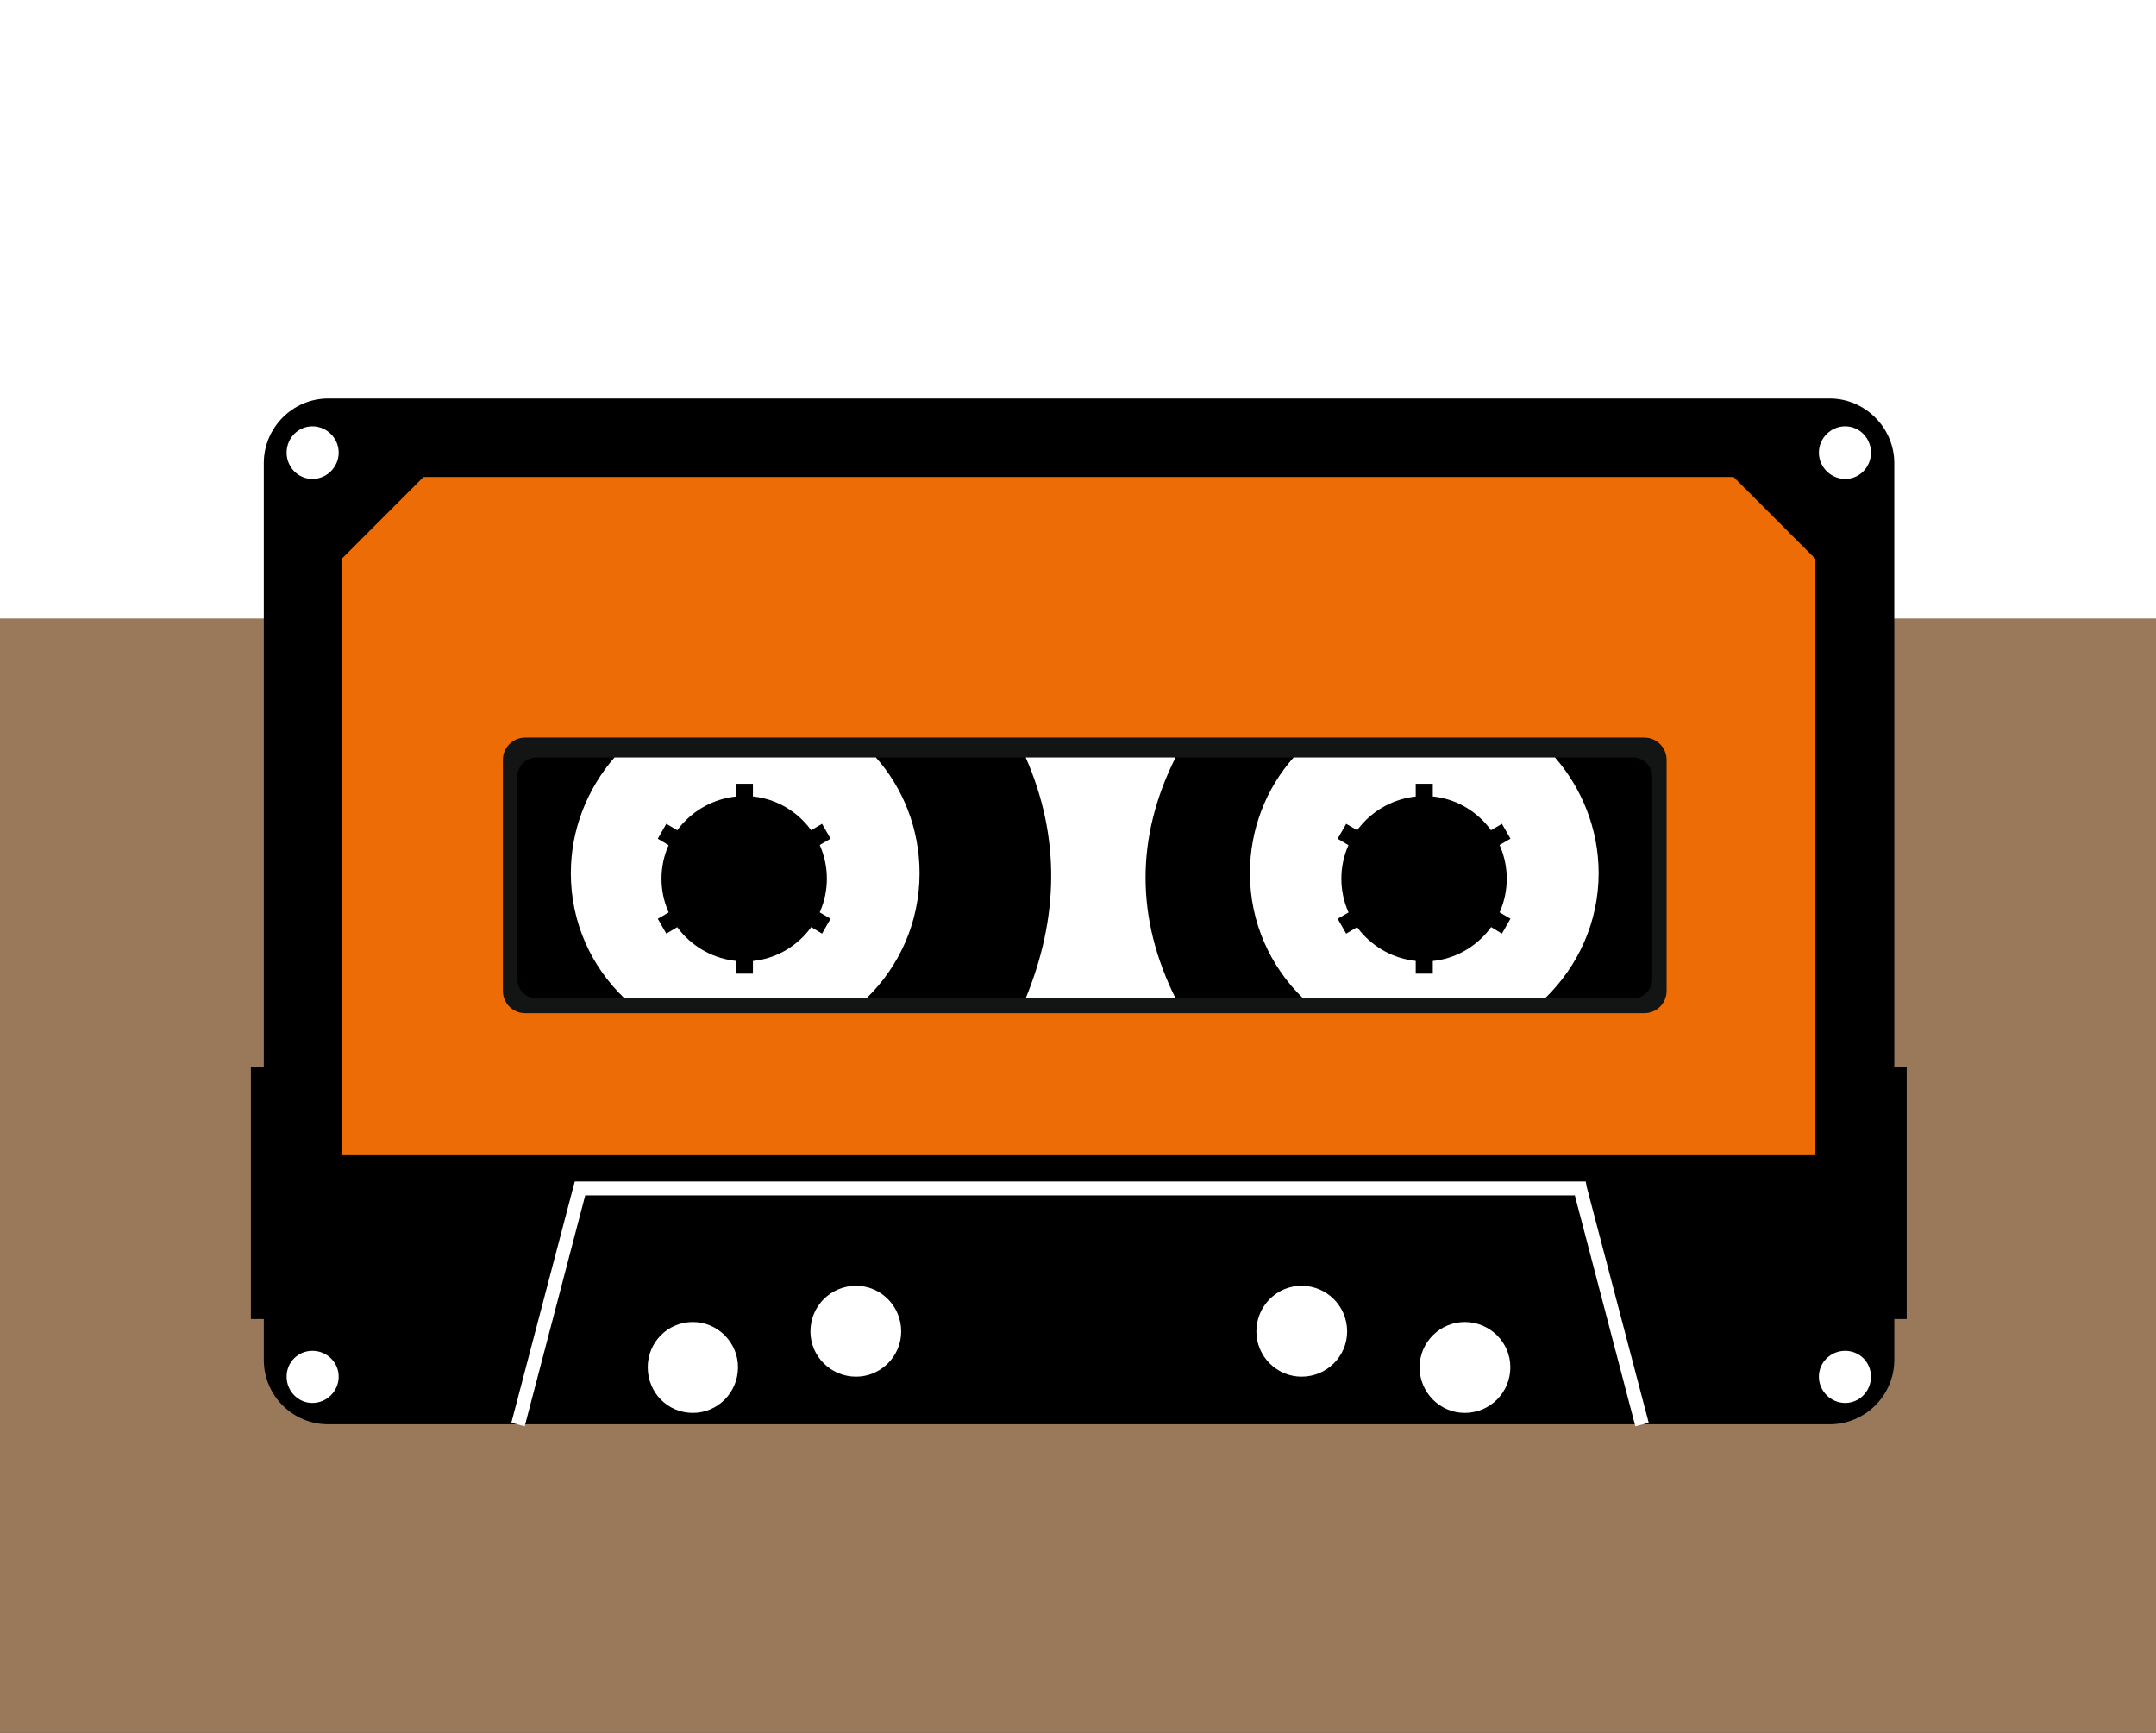 <svg xmlns="http://www.w3.org/2000/svg" width="352" height="283" viewBox="0 0 352 283" fill="none"><rect x="0" y="0" width="352" height="283" fill="#333333" stroke="none"/><g clip-path="url(#clip0_1200_351)"><rect width="352" height="283" fill="#9A795B"></rect><rect x="-53" width="443" height="101" fill="white"></rect><path fill-rule="evenodd" clip-rule="evenodd" d="M53.596 65.074H298.744C304.494 65.074 309.272 69.859 309.272 75.616V174.216H311.297V215.407H309.272V222.055C309.272 227.894 304.494 232.596 298.744 232.596H53.596C47.764 232.596 43.067 227.894 43.067 222.055V215.407H40.961V174.216H43.067V75.616C43.067 69.859 47.764 65.074 53.596 65.074Z" fill="black"></path><path d="M83.48 232.352L93.603 193.837L93.845 192.945H94.737H258.007H258.897L259.06 193.837L269.183 232.352L266.996 232.92L257.116 195.216H95.546L85.665 232.92L83.48 232.352Z" fill="white"></path><path fill-rule="evenodd" clip-rule="evenodd" d="M69.144 77.887H283.032L296.395 91.266V188.649H55.782V91.266L69.144 77.887Z" fill="#ED6C05"></path><path fill-rule="evenodd" clip-rule="evenodd" d="M85.748 120.453H268.455C270.48 120.453 272.099 122.075 272.099 124.102V161.806C272.099 163.833 270.48 165.455 268.455 165.455H85.748C83.724 165.455 82.103 163.833 82.103 161.806V124.102C82.103 122.075 83.723 120.453 85.748 120.453Z" fill="#131414"></path><path fill-rule="evenodd" clip-rule="evenodd" d="M51.003 69.617C53.352 69.617 55.295 71.563 55.295 73.915C55.295 76.266 53.352 78.212 51.003 78.212C48.654 78.212 46.792 76.266 46.792 73.915C46.792 71.563 48.654 69.617 51.003 69.617ZM301.254 69.617C303.603 69.617 305.466 71.563 305.466 73.915C305.466 76.266 303.603 78.212 301.254 78.212C298.906 78.212 296.962 76.266 296.962 73.915C296.961 71.563 298.906 69.617 301.254 69.617Z" fill="white"></path><path fill-rule="evenodd" clip-rule="evenodd" d="M51.003 220.598C53.352 220.598 55.295 222.463 55.295 224.814C55.295 227.165 53.352 229.111 51.003 229.111C48.654 229.111 46.792 227.165 46.792 224.814C46.792 222.463 48.654 220.598 51.003 220.598ZM301.254 220.598C303.603 220.598 305.466 222.463 305.466 224.814C305.466 227.165 303.603 229.111 301.254 229.111C298.906 229.111 296.962 227.165 296.962 224.814C296.962 222.463 298.906 220.598 301.254 220.598Z" fill="white"></path><path fill-rule="evenodd" clip-rule="evenodd" d="M113.121 215.895C117.17 215.895 120.49 219.22 120.49 223.274C120.49 227.409 117.169 230.733 113.121 230.733C108.99 230.733 105.751 227.409 105.751 223.274C105.752 219.22 108.99 215.895 113.121 215.895ZM139.766 209.977C143.815 209.977 147.135 213.301 147.135 217.436C147.135 221.49 143.815 224.815 139.766 224.815C135.635 224.815 132.314 221.49 132.314 217.436C132.315 213.3 135.635 209.977 139.766 209.977ZM239.137 215.895C235.088 215.895 231.767 219.22 231.767 223.274C231.767 227.409 235.088 230.733 239.137 230.733C243.268 230.733 246.589 227.409 246.589 223.274C246.588 219.22 243.268 215.895 239.137 215.895ZM212.492 209.977C208.443 209.977 205.123 213.301 205.123 217.436C205.123 221.49 208.444 224.815 212.492 224.815C216.623 224.815 219.943 221.49 219.943 217.436C219.943 213.3 216.623 209.977 212.492 209.977Z" fill="white"></path><path fill-rule="evenodd" clip-rule="evenodd" d="M87.611 123.699H266.592C268.374 123.699 269.75 125.159 269.75 126.861V159.862C269.75 161.646 268.374 163.025 266.592 163.025H87.611C85.829 163.025 84.452 161.646 84.452 159.862V126.861C84.451 125.158 85.829 123.699 87.611 123.699Z" fill="black"></path><path fill-rule="evenodd" clip-rule="evenodd" d="M100.325 123.699H143.005C147.46 128.727 150.132 135.375 150.132 142.592C150.132 150.619 146.812 157.836 141.467 163.025H101.944C96.519 157.836 93.198 150.619 93.198 142.592C93.198 135.375 95.952 128.726 100.325 123.699ZM211.197 123.699H253.877C258.25 128.727 261.004 135.375 261.004 142.592C261.004 150.619 257.602 157.836 252.257 163.025H212.736C207.39 157.836 204.07 150.619 204.07 142.592C204.07 135.375 206.743 128.726 211.197 123.699Z" fill="white"></path><path fill-rule="evenodd" clip-rule="evenodd" d="M167.464 123.699C175.644 123.699 183.742 123.699 191.922 123.699C185.362 136.834 185.443 149.97 191.922 163.025C183.742 163.025 175.644 163.025 167.464 163.025C172.809 149.97 173.213 136.834 167.464 123.699Z" fill="white"></path><path fill-rule="evenodd" clip-rule="evenodd" d="M114.011 133.282L112.547 130.78L114.986 129.39L116.379 131.892C117.563 131.406 118.818 131.058 120.141 130.919V128H122.927V130.85C124.251 130.988 125.505 131.336 126.69 131.823L128.014 129.39L130.452 130.78L129.128 133.143C130.173 133.909 131.148 134.812 131.984 135.854L134.214 134.533L135.606 136.966L133.447 138.217C134.005 139.469 134.353 140.72 134.562 142.11H137V144.89H134.631C134.492 146.28 134.144 147.601 133.586 148.852L135.606 150.033L134.214 152.466L132.263 151.285C131.427 152.397 130.451 153.439 129.337 154.204L130.451 156.22L128.013 157.61L126.898 155.594C125.645 156.15 124.321 156.498 122.927 156.637V159H120.141V156.637C118.747 156.428 117.424 156.081 116.17 155.525L114.986 157.61L112.547 156.22L113.802 154.065C112.687 153.231 111.782 152.258 111.015 151.146L108.786 152.467L107.392 150.034L109.691 148.713C109.204 147.532 108.855 146.211 108.716 144.89H106V142.11H108.786C108.995 140.789 109.344 139.538 109.831 138.426L107.393 136.967L108.786 134.534L111.294 135.994C112.06 134.95 112.966 134.046 114.011 133.282ZM121.673 133.769C127.177 133.769 131.705 138.217 131.705 143.777C131.705 149.269 127.177 153.786 121.673 153.786C116.17 153.786 111.642 149.269 111.642 143.777C111.642 138.217 116.17 133.769 121.673 133.769Z" fill="black"></path><path d="M127.774 129L130.837 130.61L129.063 133.986L126 132.375L127.774 129Z" fill="white"></path><path d="M111 130.066L114.577 128.001L116.484 131.304L112.907 133.369L111 130.066Z" fill="white"></path><path d="M105 142H109.13V145.813H105V142Z" fill="white"></path><path d="M111 157.543L113.122 153.999L116.393 155.958L114.272 159.502L111 157.543Z" fill="white"></path><path d="M128.108 159.5L126 155.949L129.279 154.002L131.387 157.553L128.108 159.5Z" fill="white"></path><path d="M138.153 145.812L134.023 145.838L134 142.025L138.13 141.999L138.153 145.812Z" fill="white"></path><path fill-rule="evenodd" clip-rule="evenodd" d="M121.61 157C128.852 157 135 151.023 135 143.499C135 135.975 128.852 130 121.61 130C114.146 130 108 135.977 108 143.499C108 151.025 114.146 157 121.61 157Z" fill="black"></path><path fill-rule="evenodd" clip-rule="evenodd" d="M225.011 133.282L223.547 130.78L225.986 129.39L227.379 131.892C228.563 131.406 229.818 131.058 231.141 130.919V128H233.927V130.85C235.251 130.988 236.505 131.336 237.69 131.823L239.014 129.39L241.452 130.78L240.128 133.143C241.173 133.909 242.148 134.812 242.984 135.854L245.214 134.533L246.606 136.966L244.447 138.217C245.005 139.469 245.353 140.72 245.562 142.11H248V144.89H245.631C245.492 146.28 245.144 147.601 244.586 148.852L246.606 150.033L245.214 152.466L243.263 151.285C242.427 152.397 241.451 153.439 240.337 154.204L241.451 156.22L239.013 157.61L237.898 155.594C236.645 156.15 235.321 156.498 233.927 156.637V159H231.141V156.637C229.747 156.428 228.424 156.081 227.17 155.525L225.986 157.61L223.547 156.22L224.802 154.065C223.687 153.231 222.782 152.258 222.015 151.146L219.786 152.467L218.392 150.034L220.691 148.713C220.204 147.532 219.855 146.211 219.716 144.89H217V142.11H219.786C219.995 140.789 220.344 139.538 220.831 138.426L218.393 136.967L219.786 134.534L222.294 135.994C223.06 134.95 223.966 134.046 225.011 133.282ZM232.673 133.769C238.177 133.769 242.705 138.217 242.705 143.777C242.705 149.269 238.177 153.786 232.673 153.786C227.17 153.786 222.642 149.269 222.642 143.777C222.642 138.217 227.17 133.769 232.673 133.769Z" fill="black"></path><path d="M238.774 129L241.837 130.61L240.063 133.986L237 132.375L238.774 129Z" fill="white"></path><path d="M222 130.066L225.577 128.001L227.484 131.304L223.907 133.369L222 130.066Z" fill="white"></path><path d="M216 142H220.13V145.813H216V142Z" fill="white"></path><path d="M222 157.543L224.122 153.999L227.393 155.958L225.272 159.502L222 157.543Z" fill="white"></path><path d="M239.108 159.5L237 155.949L240.279 154.002L242.387 157.553L239.108 159.5Z" fill="white"></path><path d="M249.153 145.812L245.023 145.838L245 142.025L249.13 141.999L249.153 145.812Z" fill="white"></path><path fill-rule="evenodd" clip-rule="evenodd" d="M232.61 157C239.852 157 246 151.023 246 143.499C246 135.975 239.852 130 232.61 130C225.146 130 219 135.977 219 143.499C219 151.025 225.146 157 232.61 157Z" fill="black"></path></g><defs><clipPath id="clip0_1200_351"><rect width="352" height="283" fill="white"></rect></clipPath></defs></svg>